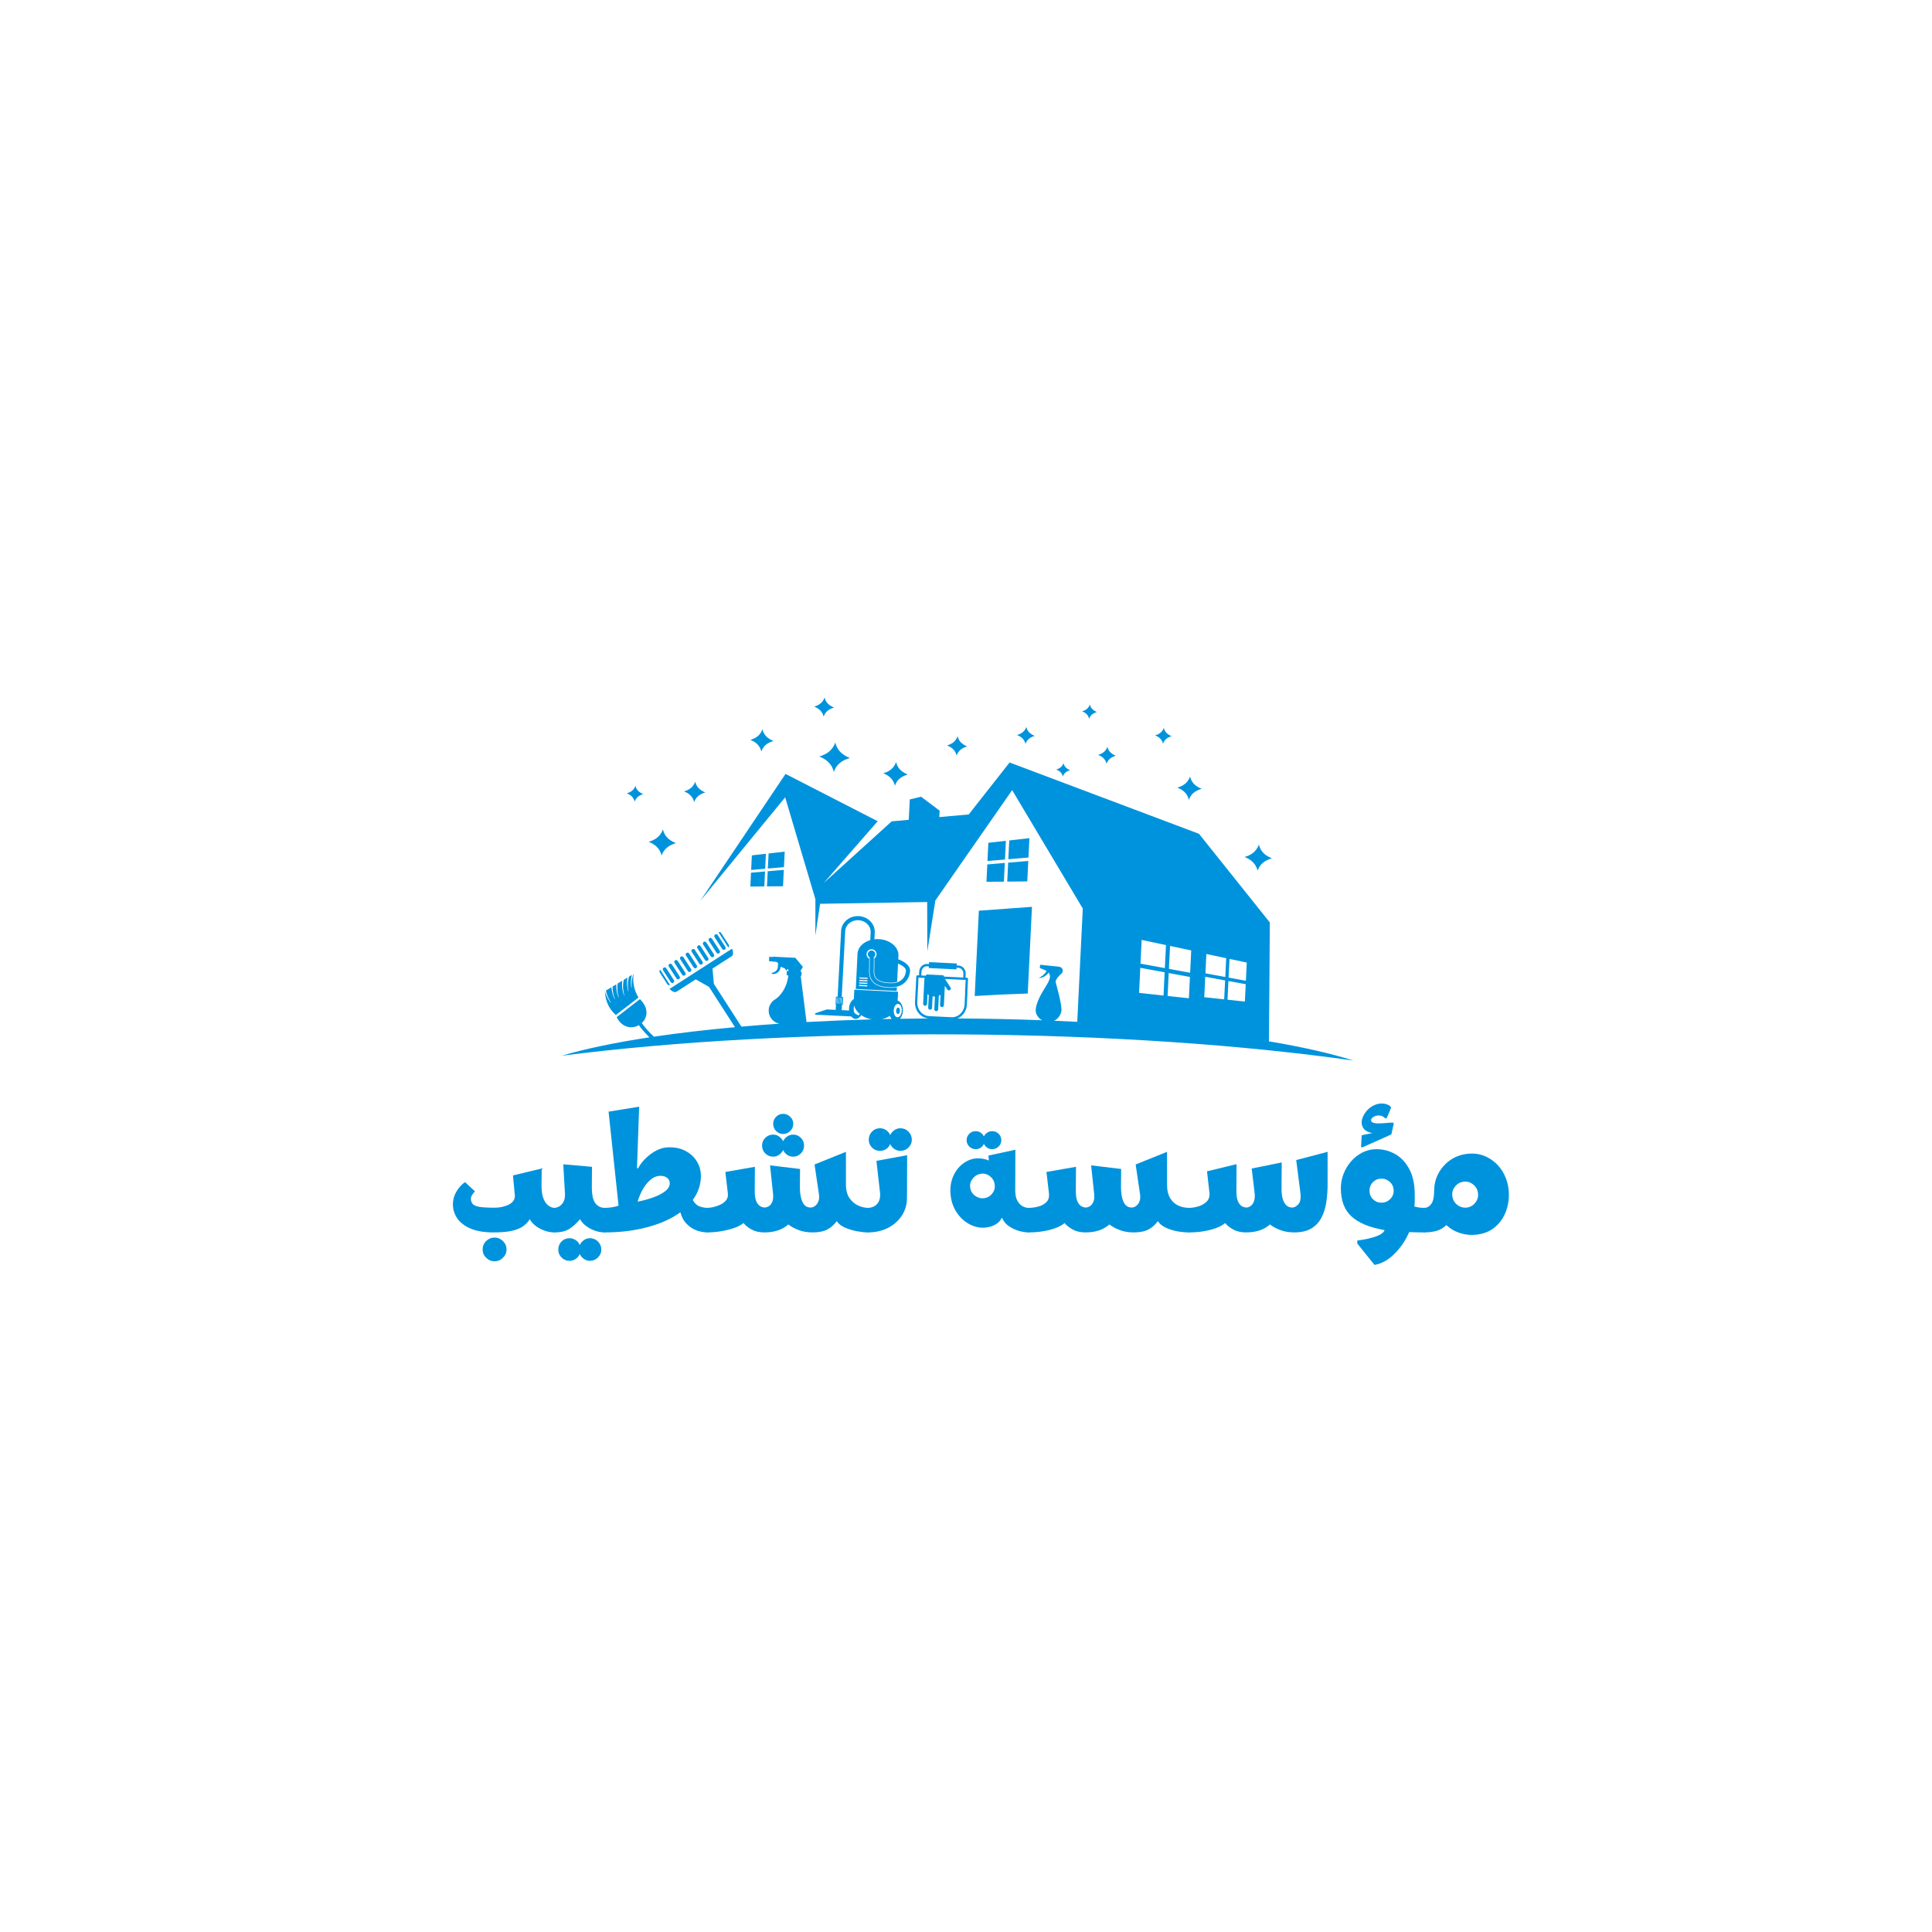 <svg xmlns="http://www.w3.org/2000/svg" xmlns:xlink="http://www.w3.org/1999/xlink" width="500" viewBox="0 0 375 375" height="500" preserveAspectRatio="xMidYMid meet"><defs><g></g><clipPath id="b8ff8166df"><path d="M 109 135 L 263 135 L 263 206 L 109 206 Z M 109 135 " clip-rule="nonzero"></path></clipPath><clipPath id="5155490163"><path d="M 112.59 131.891 L 266.16 139.395 L 262.57 212.805 L 109.004 205.301 Z M 112.59 131.891 " clip-rule="nonzero"></path></clipPath><clipPath id="ab4817b81f"><path d="M 112.59 131.891 L 266.16 139.395 L 262.57 212.805 L 109.004 205.301 Z M 112.59 131.891 " clip-rule="nonzero"></path></clipPath></defs><g clip-path="url(#b8ff8166df)"><g clip-path="url(#5155490163)"><g clip-path="url(#ab4817b81f)"><path fill="#0093dd" d="M 137.699 182.105 C 137.531 182.215 137.48 182.441 137.59 182.609 L 139.078 184.918 C 139.188 185.09 139.41 185.137 139.578 185.027 C 139.75 184.922 139.797 184.695 139.688 184.527 L 138.203 182.215 C 138.094 182.047 137.867 181.996 137.699 182.105 Z M 141.457 183.387 L 139.969 181.078 C 139.863 180.91 139.637 180.859 139.469 180.969 L 141.348 183.891 C 141.516 183.781 141.566 183.559 141.457 183.387 Z M 138.809 181.391 C 138.641 181.5 138.594 181.727 138.699 181.895 L 140.188 184.207 C 140.297 184.375 140.52 184.422 140.691 184.316 C 140.859 184.207 140.906 183.98 140.801 183.812 L 139.312 181.5 C 139.203 181.332 138.98 181.281 138.809 181.391 Z M 128.051 188.75 L 129.535 191.059 C 129.645 191.23 129.871 191.277 130.039 191.168 L 128.16 188.246 C 127.988 188.355 127.941 188.578 128.051 188.75 Z M 136.59 182.82 C 136.422 182.93 136.371 183.156 136.48 183.324 L 137.965 185.633 C 138.074 185.805 138.301 185.852 138.469 185.742 C 138.637 185.633 138.688 185.41 138.578 185.242 L 137.09 182.93 C 136.98 182.762 136.758 182.711 136.59 182.82 Z M 132.414 189.207 C 132.523 189.375 132.75 189.426 132.918 189.316 C 133.086 189.207 133.137 188.984 133.027 188.812 L 131.539 186.504 C 131.43 186.336 131.207 186.285 131.039 186.395 C 130.867 186.504 130.82 186.727 130.93 186.895 Z M 130.695 190.746 C 130.867 190.637 130.914 190.414 130.805 190.242 L 129.316 187.93 C 129.211 187.762 128.984 187.715 128.816 187.82 C 128.648 187.93 128.598 188.156 128.707 188.324 L 130.195 190.637 C 130.305 190.805 130.527 190.855 130.695 190.746 Z M 136.25 187.172 C 136.418 187.062 136.465 186.84 136.359 186.668 L 134.871 184.359 C 134.762 184.188 134.539 184.141 134.367 184.25 C 134.199 184.355 134.152 184.582 134.258 184.75 L 135.746 187.062 C 135.855 187.234 136.082 187.281 136.25 187.172 Z M 132.148 185.68 C 131.977 185.789 131.93 186.012 132.039 186.184 L 133.523 188.492 C 133.633 188.66 133.859 188.711 134.027 188.602 C 134.195 188.492 134.246 188.27 134.137 188.098 L 132.648 185.789 C 132.543 185.621 132.316 185.57 132.148 185.68 Z M 135.137 187.887 C 135.309 187.777 135.355 187.555 135.246 187.387 L 133.762 185.074 C 133.652 184.906 133.426 184.855 133.258 184.965 C 133.09 185.074 133.039 185.297 133.148 185.469 L 134.637 187.777 C 134.746 187.945 134.969 187.996 135.137 187.887 Z M 135.477 183.535 C 135.309 183.645 135.262 183.867 135.367 184.039 L 136.855 186.348 C 136.965 186.52 137.191 186.566 137.359 186.457 C 137.527 186.348 137.578 186.125 137.469 185.957 L 135.98 183.645 C 135.871 183.477 135.648 183.426 135.477 183.535 Z M 129.816 187.609 L 131.305 189.922 C 131.414 190.09 131.637 190.141 131.809 190.031 C 131.977 189.922 132.023 189.699 131.918 189.531 L 130.43 187.219 C 130.32 187.051 130.094 187 129.926 187.109 C 129.758 187.215 129.707 187.441 129.816 187.609 Z M 119.531 197.02 L 123.926 193.629 C 123.152 192.27 122.727 190.82 122.988 189.027 L 122.957 189.047 C 122.621 189.934 122.504 190.965 122.621 191.844 C 122.395 191.371 122.414 190.152 122.645 189.234 L 122.09 189.57 C 121.812 190.527 121.797 191.641 122.023 192.551 C 121.727 192.07 121.613 190.707 121.789 189.75 L 121.074 190.184 C 120.832 191.211 120.91 192.414 121.246 193.367 C 120.875 192.879 120.625 191.328 120.777 190.359 L 119.887 190.895 C 119.742 191.832 119.84 192.863 120.133 193.699 C 119.805 193.266 119.57 192.008 119.629 191.055 L 118.895 191.496 C 118.883 192.355 119.066 193.254 119.395 193.977 C 119.059 193.609 118.746 192.539 118.676 191.629 L 117.613 192.27 C 117.777 193.145 118.164 194.02 118.664 194.68 C 118.23 194.379 117.652 193.309 117.402 192.395 L 117.395 192.402 C 117.551 194.238 118.031 195.641 119.531 197.02 Z M 174.34 195.574 C 174.133 195.562 173.953 195.832 173.938 196.18 C 173.918 196.523 174.07 196.812 174.277 196.82 C 174.484 196.832 174.664 196.562 174.684 196.215 C 174.699 195.871 174.547 195.582 174.34 195.574 Z M 199.047 144.398 C 199.051 144.391 199.051 144.383 199.051 144.383 C 199.316 143.609 199.891 143.113 200.844 142.832 C 199.922 142.465 199.402 141.914 199.211 141.113 L 199.207 141.098 C 198.867 142.094 198.07 142.477 197.41 142.668 C 198.051 142.918 198.805 143.375 199.047 144.398 Z M 206.297 150.723 C 206.301 150.715 206.301 150.711 206.301 150.711 C 206.512 150.102 206.961 149.711 207.711 149.492 C 206.984 149.203 206.574 148.77 206.426 148.141 L 206.422 148.129 C 206.156 148.914 205.531 149.211 205.012 149.359 C 205.512 149.559 206.109 149.918 206.297 150.723 Z M 173.703 152.504 C 173.711 152.488 173.711 152.48 173.711 152.48 C 174.082 151.402 174.879 150.715 176.203 150.328 C 174.922 149.812 174.195 149.051 173.934 147.938 L 173.93 147.918 C 173.457 149.301 172.348 149.832 171.434 150.098 C 172.32 150.445 173.371 151.078 173.703 152.504 Z M 185.684 146.664 C 185.688 146.652 185.688 146.645 185.688 146.645 C 185.996 145.758 186.648 145.191 187.738 144.875 C 186.684 144.453 186.09 143.824 185.871 142.906 L 185.867 142.895 C 185.48 144.031 184.57 144.469 183.816 144.684 C 184.543 144.973 185.41 145.492 185.684 146.664 Z M 159.016 146.832 C 160.121 147.27 161.434 148.062 161.848 149.832 C 161.855 149.816 161.855 149.805 161.855 149.805 C 162.316 148.461 163.309 147.602 164.961 147.125 C 163.363 146.48 162.461 145.531 162.133 144.141 L 162.129 144.117 C 161.539 145.844 160.156 146.504 159.016 146.832 Z M 159.871 139.098 C 159.875 139.086 159.875 139.082 159.875 139.082 C 160.176 138.207 160.82 137.648 161.895 137.336 C 160.855 136.918 160.27 136.301 160.055 135.398 L 160.051 135.383 C 159.668 136.504 158.773 136.934 158.031 137.148 C 158.746 137.434 159.598 137.945 159.871 139.098 Z M 214.785 148.254 C 214.789 148.242 214.789 148.238 214.789 148.238 C 215.059 147.461 215.629 146.965 216.582 146.688 C 215.66 146.316 215.137 145.766 214.949 144.965 L 214.945 144.949 C 214.605 145.949 213.809 146.328 213.148 146.52 C 213.789 146.77 214.543 147.227 214.785 148.254 Z M 230.766 155.258 C 230.77 155.246 230.773 155.238 230.773 155.238 C 231.137 154.172 231.926 153.488 233.238 153.105 C 231.969 152.598 231.254 151.84 230.992 150.738 L 230.988 150.723 C 230.52 152.09 229.422 152.617 228.516 152.875 C 229.395 153.223 230.434 153.852 230.766 155.258 Z M 211.41 139.52 C 211.41 139.512 211.41 139.504 211.41 139.504 C 211.637 138.852 212.117 138.438 212.918 138.203 C 212.145 137.891 211.707 137.43 211.547 136.758 L 211.543 136.746 C 211.262 137.582 210.59 137.906 210.035 138.062 C 210.57 138.273 211.207 138.66 211.41 139.52 Z M 123.188 155.598 C 123.191 155.59 123.191 155.582 123.191 155.582 C 123.441 154.859 123.977 154.395 124.863 154.137 C 124.004 153.793 123.52 153.281 123.34 152.531 L 123.34 152.52 C 123.023 153.449 122.277 153.805 121.664 153.984 C 122.258 154.219 122.965 154.641 123.188 155.598 Z M 147.777 145.875 C 147.781 145.863 147.781 145.855 147.781 145.855 C 148.133 144.84 148.883 144.188 150.133 143.824 C 148.926 143.34 148.242 142.617 147.992 141.57 L 147.988 141.551 C 147.543 142.859 146.5 143.359 145.637 143.605 C 146.469 143.934 147.461 144.535 147.777 145.875 Z M 225.742 144.352 C 225.746 144.344 225.746 144.34 225.746 144.34 C 225.996 143.617 226.531 143.152 227.418 142.895 C 226.559 142.547 226.074 142.035 225.895 141.289 L 225.895 141.277 C 225.574 142.203 224.832 142.562 224.219 142.738 C 224.812 142.973 225.52 143.398 225.742 144.352 Z M 244.098 169.012 C 244.102 169 244.105 168.988 244.105 168.988 C 244.516 167.789 245.402 167.023 246.871 166.598 C 245.449 166.027 244.645 165.18 244.352 163.941 L 244.348 163.922 C 243.824 165.457 242.594 166.047 241.574 166.34 C 242.559 166.727 243.727 167.434 244.098 169.012 Z M 199.805 162.691 L 195.895 163.129 L 195.715 166.777 L 199.621 166.445 Z M 145.641 172.082 L 148.352 172.055 L 148.492 169.152 L 145.773 169.387 Z M 148.867 172.051 L 151.984 172.02 L 152.137 168.844 L 149.012 169.109 Z M 148.66 165.719 L 145.934 166.027 L 145.797 168.855 L 148.52 168.625 Z M 128.422 166.07 C 128.426 166.055 128.426 166.047 128.426 166.047 C 128.84 164.848 129.723 164.082 131.195 163.656 C 129.773 163.082 128.969 162.234 128.676 160.996 L 128.668 160.977 C 128.145 162.512 126.914 163.105 125.898 163.395 C 126.883 163.785 128.051 164.488 128.422 166.07 Z M 246.305 202.125 L 246.473 179.047 L 232.723 161.84 L 195.961 147.996 L 188.027 158.086 L 182.32 158.594 L 182.383 157.348 L 178.781 154.641 L 176.586 155.172 L 176.391 159.125 L 173.078 159.422 L 159.922 171.352 L 170.359 159.398 L 152.473 150.215 L 135.922 174.855 L 152.398 154.758 L 158.27 174.543 L 158.262 181.578 C 158.324 181.195 158.875 177.496 159.18 175.426 L 179.965 175.082 L 179.992 184.652 C 180.102 184.02 181.188 177.082 181.551 174.781 L 196.457 153.363 L 210.168 176.348 L 209.094 198.336 C 207.617 198.258 206.121 198.188 204.617 198.125 C 205.328 197.781 205.848 197.098 206.012 196.281 C 206.223 195.223 204.914 190.695 204.914 190.695 C 204.914 190.695 204.641 190.223 206.078 188.918 C 206.438 188.594 206.379 187.719 205.477 187.625 L 201.891 187.258 L 201.824 187.906 C 201.824 187.906 202.602 188.152 203.145 188.477 C 202.781 189.098 202.195 189.586 201.625 189.781 C 202.156 189.918 202.969 189.52 203.492 188.848 C 203.508 188.824 203.523 188.801 203.543 188.777 C 203.586 188.828 203.621 188.875 203.641 188.926 C 203.859 189.434 203.898 189.742 203.465 190.633 C 203.039 191.52 201.336 193.746 201.043 195.77 C 200.906 196.703 201.438 197.574 202.266 198.031 C 197.078 197.836 191.73 197.715 186.258 197.684 C 186.117 197.68 185.98 197.68 185.844 197.68 C 186.863 197.254 187.609 196.227 187.672 194.996 L 187.777 192.82 C 187.781 192.711 187.781 192.594 187.773 192.465 L 187.895 190.008 C 187.898 189.883 187.805 189.777 187.68 189.773 L 187.406 189.758 L 187.441 189.031 C 187.484 188.176 186.859 187.445 186.047 187.406 L 185.691 187.387 L 185.711 187.008 L 180.336 186.746 L 180.316 187.125 L 179.957 187.105 C 179.148 187.066 178.453 187.734 178.414 188.59 L 178.379 189.316 L 178.086 189.305 C 177.965 189.297 177.859 189.395 177.852 189.516 L 177.723 192.207 C 177.719 192.211 177.719 192.223 177.715 192.238 C 177.715 192.266 177.711 192.293 177.707 192.328 L 177.602 194.504 C 177.602 194.535 177.602 194.566 177.602 194.594 C 177.602 194.605 177.602 194.621 177.602 194.633 C 177.602 194.625 177.602 194.68 177.602 194.68 C 177.602 194.688 177.602 194.691 177.602 194.699 C 177.621 196.297 178.812 197.605 180.316 197.68 L 180.352 197.68 C 178.445 197.691 176.559 197.711 174.684 197.742 C 175.004 197.391 175.223 196.848 175.254 196.23 C 175.301 195.25 174.859 194.414 174.234 194.223 L 174.316 192.512 L 165.824 192.098 L 165.734 193.918 C 165.227 194.184 164.84 194.883 164.797 195.719 C 164.793 195.863 164.797 196.004 164.809 196.141 L 163.379 196.07 L 163.43 195.016 L 163.59 195.023 L 163.66 193.523 L 163.379 193.512 L 164.055 180.719 C 164.117 179.492 165.273 178.547 166.633 178.613 C 167.992 178.68 169.051 179.734 168.992 180.961 L 168.918 182.477 C 167.516 182.883 166.504 183.895 166.441 185.125 L 166.109 191.961 L 174.047 192.348 L 174.082 191.625 C 173.75 191.699 173.391 191.742 172.996 191.742 C 171.285 191.73 170.113 191.363 169.414 190.621 C 168.699 189.867 168.656 188.902 168.691 188.242 C 168.723 187.59 168.723 186.754 168.715 186.078 C 168.391 185.91 168.176 185.562 168.195 185.172 C 168.223 184.637 168.676 184.223 169.211 184.246 C 169.75 184.273 170.16 184.73 170.137 185.266 C 170.121 185.582 169.957 185.855 169.711 186.02 C 169.723 186.715 169.723 187.59 169.688 188.293 C 169.648 189.059 169.789 189.566 170.141 189.938 C 170.637 190.461 171.602 190.734 173.004 190.742 C 173.434 190.746 173.809 190.68 174.137 190.566 L 174.301 187.148 C 174.301 187.145 174.297 187.145 174.297 187.145 L 174.301 187.039 C 175.027 187.34 175.871 187.832 175.844 188.438 C 175.785 189.645 174.883 190.855 173 190.844 C 171.57 190.832 170.582 190.551 170.066 190.004 C 169.695 189.613 169.547 189.082 169.586 188.285 C 169.625 187.512 169.621 186.516 169.609 185.793 C 169.773 185.668 169.883 185.477 169.891 185.254 C 169.91 184.852 169.602 184.512 169.203 184.492 C 168.801 184.473 168.461 184.781 168.441 185.184 C 168.426 185.469 168.582 185.723 168.812 185.852 C 168.824 186.562 168.828 187.516 168.793 188.246 C 168.762 188.887 168.797 189.824 169.488 190.551 C 170.168 191.273 171.316 191.629 172.996 191.637 C 175.391 191.652 176.562 190.012 176.637 188.477 C 176.699 187.246 175.238 186.523 174.344 186.199 L 174.348 186.094 C 174.352 186.094 174.352 186.094 174.355 186.094 L 174.375 185.703 C 174.383 185.641 174.387 185.578 174.391 185.512 C 174.473 183.836 172.762 182.395 170.566 182.285 C 170.277 182.273 169.996 182.281 169.723 182.312 L 169.789 180.996 C 169.867 179.332 168.473 177.906 166.672 177.816 C 164.875 177.73 163.344 179.016 163.262 180.68 C 163.262 180.676 162.73 190.746 162.586 193.473 L 162.254 193.453 L 162.184 194.953 L 162.258 194.957 L 162.207 196.012 L 160.496 195.93 C 160.477 195.93 160.453 195.938 160.438 195.949 L 158.363 196.637 C 158.273 196.633 158.199 196.699 158.195 196.785 C 158.191 196.875 158.258 196.949 158.348 196.953 L 165.227 197.289 C 165.441 197.574 165.727 197.75 166.043 197.766 C 166.48 197.789 166.883 197.5 167.152 197.035 C 167.727 197.445 168.438 197.734 169.227 197.859 C 164.879 197.977 160.645 198.152 156.543 198.375 L 155.422 189.441 C 155.496 189.43 155.555 189.367 155.559 189.289 L 155.586 188.734 C 155.59 188.711 155.586 188.691 155.578 188.672 C 155.578 188.668 155.57 188.66 155.57 188.656 C 155.562 188.645 155.559 188.633 155.551 188.621 C 155.543 188.613 155.539 188.609 155.531 188.605 C 155.523 188.598 155.516 188.59 155.508 188.586 C 155.5 188.582 155.488 188.578 155.48 188.574 C 155.477 188.57 155.473 188.57 155.469 188.566 L 155.469 188.57 C 155.457 188.566 155.445 188.562 155.43 188.559 L 155.332 188.555 L 155.84 187.672 L 154.371 185.906 L 150.012 185.691 L 150.008 185.75 L 149.305 185.715 L 149.266 186.578 L 149.969 186.609 L 149.965 186.656 L 150.652 186.688 L 151.02 186.898 L 150.984 187.664 C 150.984 187.664 150.984 188.66 149.75 188.848 C 149.746 188.875 149.754 188.895 149.762 188.918 C 149.766 188.922 149.766 188.926 149.77 188.93 C 149.781 188.949 149.793 188.969 149.816 188.984 C 149.816 188.984 149.82 188.988 149.824 188.988 C 149.844 189.004 149.867 189.016 149.895 189.027 C 149.895 189.027 149.898 189.031 149.902 189.031 C 149.93 189.043 149.965 189.051 150 189.055 C 150.004 189.055 150.012 189.055 150.02 189.059 C 150.055 189.062 150.094 189.062 150.133 189.062 C 150.641 189.051 151.469 188.641 151.516 187.637 L 152.23 187.918 C 152.246 187.926 152.262 187.934 152.277 187.941 C 152.281 187.945 152.285 187.949 152.293 187.949 C 152.305 187.957 152.312 187.965 152.324 187.973 C 152.328 187.977 152.332 187.98 152.332 187.98 C 152.348 187.992 152.359 188.004 152.367 188.016 C 152.371 188.02 152.371 188.02 152.375 188.023 C 152.383 188.031 152.391 188.043 152.398 188.055 C 152.402 188.059 152.406 188.062 152.41 188.066 C 152.418 188.078 152.422 188.086 152.43 188.098 C 152.43 188.098 152.434 188.102 152.434 188.105 C 152.441 188.117 152.449 188.129 152.457 188.141 C 152.461 188.148 152.461 188.156 152.465 188.16 C 152.469 188.168 152.473 188.172 152.477 188.18 C 152.492 188.211 152.504 188.242 152.52 188.27 C 152.527 188.281 152.531 188.293 152.539 188.301 C 152.547 188.312 152.551 188.32 152.559 188.328 C 152.566 188.336 152.57 188.34 152.578 188.344 C 152.578 188.348 152.582 188.348 152.582 188.348 C 152.598 188.355 152.613 188.355 152.633 188.352 C 152.633 188.352 152.633 188.352 152.637 188.352 C 152.645 188.348 152.652 188.344 152.664 188.34 C 152.664 188.336 152.668 188.336 152.668 188.336 C 152.723 188.301 152.801 188.215 152.914 188.055 L 153.102 188.445 L 152.887 188.438 C 152.875 188.434 152.859 188.438 152.848 188.441 L 152.848 188.438 C 152.844 188.441 152.84 188.441 152.836 188.441 C 152.828 188.445 152.816 188.449 152.809 188.453 C 152.801 188.461 152.789 188.465 152.781 188.469 C 152.773 188.477 152.77 188.48 152.762 188.488 C 152.754 188.496 152.746 188.508 152.738 188.516 C 152.734 188.523 152.73 188.527 152.727 188.535 C 152.719 188.551 152.715 188.574 152.711 188.594 L 152.688 189.148 C 152.68 189.238 152.754 189.316 152.844 189.32 L 153.023 189.332 C 152.613 192.664 150.527 193.926 150.527 193.93 C 149.773 194.348 149.246 195.129 149.203 196.055 C 149.141 197.344 150.043 198.457 151.277 198.695 C 148.758 198.867 146.301 199.055 143.906 199.266 L 138.559 190.957 L 138.453 189.762 L 138.297 187.996 L 142.023 185.602 C 142.355 185.387 142.359 184.785 142.09 184.141 L 129.961 191.945 C 130.438 192.461 130.988 192.703 131.316 192.488 L 135.043 190.09 L 136.586 190.965 L 137.625 191.555 L 142.66 199.375 C 137 199.891 131.723 200.508 126.922 201.219 C 126.086 200.426 125.387 199.66 124.875 198.984 C 124.766 198.84 124.664 198.703 124.574 198.57 C 125.68 197.547 126.016 195.719 124.211 193.93 L 119.695 197.43 C 120.746 199.539 122.672 199.754 124.012 198.984 C 124.105 199.121 124.207 199.266 124.316 199.406 C 124.766 200.004 125.355 200.664 126.051 201.348 C 119.328 202.371 113.566 203.574 109.023 204.918 C 130.59 202.152 157.277 200.598 186.102 200.777 C 214.926 200.953 241.445 202.832 262.723 205.859 C 258.371 204.48 252.816 203.219 246.305 202.125 Z M 168.328 191.461 L 166.734 191.383 L 166.746 191.168 L 168.34 191.242 Z M 168.352 190.977 L 166.758 190.898 L 166.77 190.68 L 168.363 190.758 Z M 168.375 190.492 L 166.781 190.414 L 166.793 190.195 L 168.387 190.273 Z M 168.41 189.789 L 168.398 190.008 L 166.809 189.93 L 166.816 189.715 Z M 162.383 194.77 C 162.383 194.785 162.371 194.793 162.355 194.793 C 162.344 194.793 162.332 194.781 162.332 194.766 L 162.387 193.633 C 162.387 193.617 162.398 193.605 162.414 193.605 C 162.43 193.609 162.441 193.621 162.441 193.633 Z M 162.555 194.777 C 162.555 194.793 162.543 194.801 162.527 194.801 C 162.512 194.801 162.5 194.789 162.504 194.773 L 162.559 193.641 C 162.559 193.625 162.57 193.613 162.586 193.613 C 162.602 193.617 162.613 193.629 162.609 193.645 Z M 162.727 194.785 C 162.727 194.801 162.715 194.812 162.699 194.809 C 162.684 194.809 162.672 194.797 162.676 194.781 L 162.73 193.648 C 162.73 193.633 162.742 193.621 162.758 193.625 C 162.773 193.625 162.781 193.637 162.781 193.652 Z M 162.898 194.793 C 162.898 194.809 162.887 194.82 162.871 194.82 C 162.855 194.816 162.844 194.805 162.848 194.789 L 162.902 193.656 C 162.902 193.645 162.914 193.633 162.93 193.633 C 162.941 193.633 162.953 193.645 162.953 193.66 Z M 163.07 194.801 C 163.07 194.816 163.059 194.828 163.043 194.828 C 163.027 194.828 163.016 194.812 163.016 194.801 L 163.074 193.664 C 163.074 193.652 163.086 193.641 163.102 193.641 C 163.113 193.641 163.125 193.652 163.125 193.668 Z M 163.242 194.809 C 163.238 194.824 163.227 194.836 163.215 194.836 C 163.199 194.836 163.188 194.82 163.188 194.809 L 163.242 193.672 C 163.242 193.66 163.258 193.648 163.27 193.648 C 163.285 193.648 163.297 193.66 163.297 193.676 Z M 163.41 194.82 C 163.41 194.832 163.398 194.844 163.383 194.844 C 163.371 194.844 163.359 194.828 163.359 194.816 L 163.414 193.684 C 163.414 193.668 163.426 193.656 163.441 193.656 C 163.457 193.656 163.469 193.668 163.469 193.684 Z M 166.562 197.062 C 166.543 197.047 166.516 197.035 166.484 197.035 L 165.883 196.652 C 165.758 196.41 165.688 196.086 165.707 195.734 C 165.715 195.543 165.75 195.363 165.801 195.199 C 165.969 195.824 166.355 196.391 166.898 196.844 C 166.797 196.953 166.684 197.031 166.562 197.062 Z M 171.164 197.809 C 171.742 197.688 172.273 197.469 172.723 197.176 C 172.812 197.41 172.934 197.609 173.078 197.77 C 172.438 197.781 171.801 197.797 171.164 197.809 Z M 174.188 197.453 C 173.758 197.434 173.438 196.832 173.473 196.113 C 173.508 195.391 173.887 194.824 174.316 194.848 C 174.746 194.867 175.066 195.469 175.031 196.188 C 174.996 196.91 174.621 197.477 174.188 197.453 Z M 178.859 188.613 C 178.891 188.004 179.371 187.527 179.934 187.555 L 180.293 187.574 L 180.273 187.895 L 185.652 188.16 L 185.668 187.836 L 186.023 187.852 C 186.586 187.883 187.023 188.402 186.992 189.012 L 186.957 189.738 L 183.254 189.559 C 183.203 189.465 183.145 189.379 183.078 189.297 L 179.879 189.141 C 179.805 189.215 179.734 189.297 179.676 189.383 L 178.824 189.34 Z M 180.336 197.23 C 179.066 197.168 178.062 196.055 178.047 194.691 C 178.047 194.688 178.047 194.684 178.047 194.68 L 178.047 194.645 C 178.047 194.617 178.047 194.602 178.047 194.586 C 178.047 194.562 178.047 194.543 178.047 194.523 L 178.152 192.348 C 178.156 192.332 178.156 192.312 178.16 192.289 C 178.164 192.273 178.164 192.254 178.164 192.238 L 178.285 189.762 L 179.469 189.82 C 179.438 189.922 179.418 190.031 179.414 190.141 L 179.184 194.828 C 179.176 195.035 179.336 195.215 179.543 195.223 C 179.75 195.234 179.926 195.074 179.938 194.863 L 180.031 192.98 C 180.105 193.039 180.191 193.09 180.277 193.141 L 180.156 195.594 C 180.145 195.801 180.305 195.977 180.516 195.988 C 180.723 195.996 180.898 195.836 180.91 195.629 L 181.02 193.391 C 181.102 193.402 181.188 193.414 181.273 193.418 C 181.34 193.418 181.406 193.418 181.469 193.418 L 181.348 195.875 C 181.34 196.086 181.5 196.262 181.707 196.273 C 181.914 196.281 182.09 196.121 182.102 195.914 L 182.23 193.266 C 182.348 193.219 182.453 193.16 182.555 193.102 L 182.461 195.078 C 182.449 195.285 182.609 195.461 182.816 195.473 C 183.023 195.484 183.199 195.324 183.211 195.113 L 183.395 191.352 L 183.867 192.066 C 183.984 192.242 184.215 192.289 184.391 192.172 C 184.562 192.059 184.609 191.824 184.496 191.652 L 183.426 190.035 C 183.422 190.027 183.422 190.02 183.418 190.012 L 187.434 190.211 L 187.324 192.449 C 187.324 192.461 187.32 192.469 187.324 192.477 C 187.332 192.598 187.332 192.703 187.328 192.797 L 187.223 194.973 C 187.152 196.398 186.012 197.508 184.68 197.441 Z M 225.84 193.23 L 221.094 192.719 L 221.328 187.852 L 226.059 188.723 Z M 226.098 187.91 L 221.371 187.039 L 221.594 182.434 L 226.316 183.438 Z M 230.762 193.762 L 226.629 193.316 L 226.848 188.867 L 230.961 189.625 Z M 231.004 188.812 L 226.887 188.055 L 227.105 183.602 L 231.215 184.477 Z M 237.613 193.973 L 233.746 193.555 L 233.938 189.586 L 237.793 190.297 Z M 237.828 189.633 L 233.973 188.922 L 234.156 185.168 L 238.004 185.984 Z M 241.629 194.402 L 238.258 194.039 L 238.434 190.414 L 241.793 191.031 Z M 241.824 190.367 L 238.469 189.75 L 238.645 186.121 L 241.996 186.832 Z M 134.742 155.699 C 134.746 155.688 134.746 155.68 134.746 155.68 C 135.07 154.746 135.758 154.145 136.906 153.812 C 135.797 153.367 135.168 152.703 134.941 151.738 L 134.938 151.723 C 134.527 152.922 133.566 153.383 132.77 153.609 C 133.539 153.914 134.453 154.465 134.742 155.699 Z M 195.504 171.117 L 199.395 171.078 L 199.59 167.113 L 195.684 167.441 Z M 189.188 193.324 C 192.617 193.113 196.051 192.953 199.484 192.844 L 200.305 176.016 L 189.996 176.766 Z M 195.242 163.203 L 191.836 163.586 L 191.664 167.121 L 195.066 166.832 Z M 191.469 171.156 L 194.855 171.125 L 195.031 167.496 L 191.633 167.785 Z M 152.312 165.309 L 149.184 165.66 L 149.039 168.578 L 152.164 168.312 Z M 152.312 165.309 " fill-opacity="1" fill-rule="evenodd"></path></g></g></g><g fill="#0093dd" fill-opacity="1"><g transform="translate(80.812, 239.21)"><g></g></g></g><g fill="#0093dd" fill-opacity="1"><g transform="translate(86.613, 239.21)"><g><path d="M 9.156 0 C 7.395 0 5.926 -0.242 4.75 -0.734 C 3.582 -1.234 2.711 -1.895 2.141 -2.719 C 1.578 -3.551 1.297 -4.461 1.297 -5.453 C 1.297 -6.328 1.516 -7.141 1.953 -7.891 C 2.391 -8.648 2.953 -9.273 3.641 -9.766 L 5.578 -7.969 C 5.398 -7.789 5.219 -7.562 5.031 -7.281 C 4.852 -7 4.773 -6.711 4.797 -6.422 C 4.816 -6.078 4.926 -5.781 5.125 -5.531 C 5.32 -5.281 5.742 -5.094 6.391 -4.969 C 7.047 -4.852 8.062 -4.797 9.438 -4.797 C 9.832 -4.797 10.266 -4.836 10.734 -4.922 C 11.203 -5.016 11.648 -5.16 12.078 -5.359 C 12.516 -5.566 12.848 -5.848 13.078 -6.203 C 13.316 -6.555 13.383 -7.016 13.281 -7.578 L 12.953 -11.062 L 18.531 -12.406 L 18.5 -8.828 C 18.52 -7.816 18.664 -7.008 18.938 -6.406 C 19.207 -5.812 19.535 -5.391 19.922 -5.141 C 20.305 -4.891 20.672 -4.766 21.016 -4.766 C 21.191 -4.766 21.344 -4.539 21.469 -4.094 C 21.594 -3.645 21.656 -3.078 21.656 -2.391 C 21.656 -1.723 21.594 -1.156 21.469 -0.688 C 21.344 -0.227 21.191 0 21.016 0 C 20.348 0 19.688 -0.117 19.031 -0.359 C 18.375 -0.609 17.797 -0.926 17.297 -1.312 C 16.805 -1.707 16.445 -2.129 16.219 -2.578 C 15.914 -2.066 15.492 -1.613 14.953 -1.219 C 14.422 -0.832 13.695 -0.531 12.781 -0.312 C 11.863 -0.102 10.656 0 9.156 0 Z M 9.375 5.609 C 8.758 5.609 8.219 5.379 7.75 4.922 C 7.289 4.473 7.062 3.938 7.062 3.312 C 7.062 2.676 7.289 2.129 7.75 1.672 C 8.219 1.223 8.758 1 9.375 1 C 10 1 10.539 1.223 11 1.672 C 11.469 2.129 11.703 2.676 11.703 3.312 C 11.703 3.938 11.469 4.473 11 4.922 C 10.539 5.379 10 5.609 9.375 5.609 Z M 9.375 5.609 "></path></g></g></g><g fill="#0093dd" fill-opacity="1"><g transform="translate(107.625, 239.21)"><g><path d="M 0 0 C -0.145 0 -0.285 -0.227 -0.422 -0.688 C -0.566 -1.156 -0.641 -1.723 -0.641 -2.391 C -0.641 -3.078 -0.566 -3.645 -0.422 -4.094 C -0.285 -4.539 -0.145 -4.766 0 -4.766 C 0.238 -4.766 0.523 -4.848 0.859 -5.016 C 1.191 -5.191 1.477 -5.484 1.719 -5.891 C 1.969 -6.305 2.07 -6.867 2.031 -7.578 L 1.703 -13.219 L 7.281 -12.734 L 7.25 -8.828 C 7.25 -7.305 7.477 -6.25 7.938 -5.656 C 8.406 -5.062 9.016 -4.766 9.766 -4.766 C 9.941 -4.766 10.094 -4.539 10.219 -4.094 C 10.344 -3.645 10.406 -3.078 10.406 -2.391 C 10.406 -1.723 10.344 -1.156 10.219 -0.688 C 10.094 -0.227 9.941 0 9.766 0 C 9.098 0 8.438 -0.117 7.781 -0.359 C 7.125 -0.609 6.547 -0.926 6.047 -1.312 C 5.555 -1.707 5.195 -2.129 4.969 -2.578 C 4.301 -1.785 3.609 -1.156 2.891 -0.688 C 2.172 -0.227 1.207 0 0 0 Z M 2.906 5.516 C 2.301 5.516 1.785 5.297 1.359 4.859 C 0.941 4.43 0.734 3.93 0.734 3.359 C 0.734 2.734 0.941 2.203 1.359 1.766 C 1.785 1.336 2.301 1.125 2.906 1.125 C 3.352 1.125 3.758 1.25 4.125 1.5 C 4.488 1.75 4.75 2.066 4.906 2.453 C 5.07 2.066 5.336 1.75 5.703 1.5 C 6.066 1.25 6.453 1.125 6.859 1.125 C 7.484 1.125 8.008 1.336 8.438 1.766 C 8.875 2.203 9.094 2.734 9.094 3.359 C 9.094 3.93 8.875 4.43 8.438 4.859 C 8.008 5.297 7.484 5.516 6.859 5.516 C 6.453 5.516 6.066 5.391 5.703 5.141 C 5.336 4.891 5.07 4.57 4.906 4.188 C 4.75 4.57 4.488 4.891 4.125 5.141 C 3.758 5.391 3.352 5.516 2.906 5.516 Z M 2.906 5.516 "></path></g></g></g><g fill="#0093dd" fill-opacity="1"><g transform="translate(117.39, 239.21)"><g><path d="M 0 0 C -0.145 0 -0.266 -0.141 -0.359 -0.422 C -0.461 -0.703 -0.535 -1.023 -0.578 -1.391 C -0.617 -1.754 -0.641 -2.066 -0.641 -2.328 C -0.641 -2.598 -0.629 -2.926 -0.609 -3.312 C -0.586 -3.707 -0.535 -4.047 -0.453 -4.328 C -0.367 -4.617 -0.219 -4.766 0 -4.766 C 0.926 -4.766 1.816 -4.906 2.672 -5.188 L 0.734 -23.438 L 6.672 -24.406 L 6.25 -12.469 L 6.453 -12.438 C 6.879 -13.219 7.414 -13.906 8.062 -14.5 C 8.707 -15.102 9.383 -15.582 10.094 -15.938 C 10.801 -16.289 11.469 -16.477 12.094 -16.5 C 13.445 -16.594 14.648 -16.359 15.703 -15.797 C 16.754 -15.234 17.547 -14.438 18.078 -13.406 C 18.617 -12.375 18.781 -11.172 18.562 -9.797 C 18.375 -8.547 17.879 -7.383 17.078 -6.312 C 17.422 -5.664 17.863 -5.242 18.406 -5.047 C 18.945 -4.859 19.453 -4.766 19.922 -4.766 C 20.086 -4.766 20.234 -4.539 20.359 -4.094 C 20.492 -3.645 20.562 -3.078 20.562 -2.391 C 20.562 -1.723 20.492 -1.156 20.359 -0.688 C 20.234 -0.227 20.086 0 19.922 0 C 19.273 0 18.598 -0.117 17.891 -0.359 C 17.18 -0.609 16.531 -1.023 15.938 -1.609 C 15.344 -2.191 14.922 -2.957 14.672 -3.906 C 12.953 -2.656 10.816 -1.691 8.266 -1.016 C 5.723 -0.336 2.969 0 0 0 Z M 6.375 -5.969 C 7.52 -6.195 8.555 -6.484 9.484 -6.828 C 10.422 -7.172 11.176 -7.566 11.75 -8.016 C 12.32 -8.473 12.609 -8.984 12.609 -9.547 C 12.609 -9.973 12.441 -10.316 12.109 -10.578 C 11.773 -10.848 11.359 -10.984 10.859 -10.984 C 10.086 -10.984 9.395 -10.703 8.781 -10.141 C 8.164 -9.586 7.656 -8.922 7.25 -8.141 C 6.844 -7.359 6.551 -6.633 6.375 -5.969 Z M 6.375 -5.969 "></path></g></g></g><g fill="#0093dd" fill-opacity="1"><g transform="translate(137.306, 239.21)"><g><path d="M 14.703 -19.109 C 14.16 -19.109 13.703 -19.301 13.328 -19.688 C 12.953 -20.082 12.766 -20.547 12.766 -21.078 C 12.766 -21.598 12.953 -22.051 13.328 -22.438 C 13.703 -22.82 14.16 -23.016 14.703 -23.016 C 15.234 -23.016 15.691 -22.82 16.078 -22.438 C 16.473 -22.051 16.672 -21.598 16.672 -21.078 C 16.672 -20.547 16.473 -20.082 16.078 -19.688 C 15.691 -19.301 15.234 -19.109 14.703 -19.109 Z M 12.766 -14.703 C 12.16 -14.703 11.648 -14.91 11.234 -15.328 C 10.816 -15.742 10.609 -16.254 10.609 -16.859 C 10.609 -17.441 10.816 -17.941 11.234 -18.359 C 11.648 -18.773 12.16 -18.984 12.766 -18.984 C 13.191 -18.984 13.578 -18.859 13.922 -18.609 C 14.266 -18.367 14.523 -18.066 14.703 -17.703 C 14.867 -18.066 15.125 -18.367 15.469 -18.609 C 15.812 -18.859 16.211 -18.984 16.672 -18.984 C 17.242 -18.984 17.734 -18.773 18.141 -18.359 C 18.555 -17.941 18.766 -17.441 18.766 -16.859 C 18.766 -16.254 18.555 -15.742 18.141 -15.328 C 17.734 -14.91 17.242 -14.703 16.672 -14.703 C 16.211 -14.703 15.812 -14.82 15.469 -15.062 C 15.125 -15.312 14.867 -15.617 14.703 -15.984 C 14.523 -15.617 14.266 -15.312 13.922 -15.062 C 13.578 -14.82 13.191 -14.703 12.766 -14.703 Z M 0 0 C -0.145 0 -0.285 -0.227 -0.422 -0.688 C -0.566 -1.156 -0.641 -1.723 -0.641 -2.391 C -0.641 -3.078 -0.566 -3.645 -0.422 -4.094 C -0.285 -4.539 -0.145 -4.766 0 -4.766 C 0.281 -4.766 0.648 -4.812 1.109 -4.906 C 1.578 -5.008 2.039 -5.164 2.5 -5.375 C 2.957 -5.594 3.332 -5.879 3.625 -6.234 C 3.914 -6.586 4.031 -7.035 3.969 -7.578 L 3.484 -11.734 L 9.219 -12.734 L 9.188 -8.062 C 9.188 -7.113 9.301 -6.406 9.531 -5.938 C 9.77 -5.477 10.039 -5.176 10.344 -5.031 C 10.645 -4.895 10.895 -4.828 11.094 -4.828 C 11.32 -4.828 11.582 -4.906 11.875 -5.062 C 12.164 -5.227 12.398 -5.508 12.578 -5.906 C 12.766 -6.312 12.816 -6.867 12.734 -7.578 L 12.156 -13.016 L 17.984 -12.312 L 17.953 -8.766 C 17.953 -7.586 18.117 -6.633 18.453 -5.906 C 18.785 -5.188 19.316 -4.828 20.047 -4.828 C 20.305 -4.828 20.578 -4.922 20.859 -5.109 C 21.141 -5.297 21.363 -5.594 21.531 -6 C 21.707 -6.406 21.738 -6.93 21.625 -7.578 L 20.797 -13.188 L 26.891 -15.641 L 26.891 -9.312 C 26.891 -8.195 27.125 -7.305 27.594 -6.641 C 28.062 -5.973 28.629 -5.492 29.297 -5.203 C 29.961 -4.91 30.586 -4.766 31.172 -4.766 C 31.336 -4.766 31.484 -4.539 31.609 -4.094 C 31.742 -3.645 31.812 -3.078 31.812 -2.391 C 31.812 -1.723 31.742 -1.156 31.609 -0.688 C 31.484 -0.227 31.336 0 31.172 0 C 30.586 0 29.879 -0.07 29.047 -0.219 C 28.223 -0.375 27.441 -0.613 26.703 -0.938 C 25.961 -1.258 25.43 -1.676 25.109 -2.188 C 24.598 -1.477 23.984 -0.938 23.266 -0.562 C 22.555 -0.188 21.602 0 20.406 0 C 19.414 0 18.52 -0.148 17.719 -0.453 C 16.926 -0.754 16.254 -1.117 15.703 -1.547 C 14.555 -0.516 13.008 0 11.062 0 C 10.113 0 9.305 -0.176 8.641 -0.531 C 7.973 -0.883 7.426 -1.312 7 -1.812 C 6.562 -1.438 5.93 -1.109 5.109 -0.828 C 4.285 -0.555 3.414 -0.348 2.5 -0.203 C 1.582 -0.066 0.75 0 0 0 Z M 0 0 "></path></g></g></g><g fill="#0093dd" fill-opacity="1"><g transform="translate(168.469, 239.21)"><g><path d="M 2.328 -15.828 C 1.723 -15.828 1.207 -16.039 0.781 -16.469 C 0.363 -16.895 0.156 -17.398 0.156 -17.984 C 0.156 -18.609 0.363 -19.133 0.781 -19.562 C 1.207 -20 1.723 -20.219 2.328 -20.219 C 2.773 -20.219 3.18 -20.094 3.547 -19.844 C 3.91 -19.594 4.164 -19.273 4.312 -18.891 C 4.488 -19.273 4.758 -19.594 5.125 -19.844 C 5.488 -20.094 5.875 -20.219 6.281 -20.219 C 6.906 -20.219 7.43 -20 7.859 -19.562 C 8.297 -19.133 8.516 -18.609 8.516 -17.984 C 8.516 -17.398 8.297 -16.895 7.859 -16.469 C 7.43 -16.039 6.906 -15.828 6.281 -15.828 C 5.875 -15.828 5.488 -15.945 5.125 -16.188 C 4.758 -16.438 4.488 -16.758 4.312 -17.156 C 4.164 -16.758 3.91 -16.438 3.547 -16.188 C 3.18 -15.945 2.773 -15.828 2.328 -15.828 Z M 0 0 C -0.145 0 -0.285 -0.227 -0.422 -0.688 C -0.566 -1.156 -0.641 -1.723 -0.641 -2.391 C -0.641 -3.078 -0.566 -3.645 -0.422 -4.094 C -0.285 -4.539 -0.145 -4.766 0 -4.766 C 0.363 -4.766 0.734 -4.848 1.109 -5.016 C 1.484 -5.191 1.797 -5.484 2.047 -5.891 C 2.297 -6.305 2.398 -6.867 2.359 -7.578 L 1.641 -13.891 L 7.609 -14.984 L 7.578 -6.766 C 7.578 -5.43 7.238 -4.254 6.562 -3.234 C 5.883 -2.211 4.973 -1.414 3.828 -0.844 C 2.691 -0.281 1.414 0 0 0 Z M 0 0 "></path></g></g></g><g fill="#0093dd" fill-opacity="1"><g transform="translate(177.363, 239.21)"><g></g></g></g><g fill="#0093dd" fill-opacity="1"><g transform="translate(183.164, 239.21)"><g><path d="M 6.219 -16.156 C 5.727 -16.156 5.312 -16.328 4.969 -16.672 C 4.625 -17.016 4.453 -17.422 4.453 -17.891 C 4.453 -18.379 4.625 -18.797 4.969 -19.141 C 5.312 -19.484 5.727 -19.656 6.219 -19.656 C 6.582 -19.656 6.906 -19.555 7.188 -19.359 C 7.469 -19.172 7.672 -18.926 7.797 -18.625 C 7.953 -18.926 8.172 -19.172 8.453 -19.359 C 8.742 -19.555 9.062 -19.656 9.406 -19.656 C 9.906 -19.656 10.328 -19.484 10.672 -19.141 C 11.016 -18.797 11.188 -18.379 11.188 -17.891 C 11.188 -17.422 11.016 -17.016 10.672 -16.672 C 10.328 -16.328 9.906 -16.156 9.406 -16.156 C 9.062 -16.156 8.742 -16.25 8.453 -16.438 C 8.172 -16.633 7.953 -16.883 7.797 -17.188 C 7.672 -16.883 7.469 -16.633 7.188 -16.438 C 6.906 -16.25 6.582 -16.156 6.219 -16.156 Z M 16.469 0 C 15.977 0 15.391 -0.086 14.703 -0.266 C 14.016 -0.453 13.359 -0.75 12.734 -1.156 C 12.109 -1.562 11.645 -2.109 11.344 -2.797 L 11.25 -2.797 C 11.051 -2.328 10.691 -1.93 10.172 -1.609 C 9.66 -1.285 9.051 -1.07 8.344 -0.969 C 7.289 -0.812 6.238 -0.988 5.188 -1.5 C 4.133 -2.02 3.254 -2.801 2.547 -3.844 C 1.836 -4.895 1.43 -6.117 1.328 -7.516 C 1.234 -8.797 1.422 -9.953 1.891 -10.984 C 2.367 -12.023 3.035 -12.848 3.891 -13.453 C 4.754 -14.066 5.68 -14.375 6.672 -14.375 C 7.055 -14.375 7.426 -14.336 7.781 -14.266 C 8.133 -14.191 8.461 -14.086 8.766 -13.953 L 8.703 -14.922 L 13.922 -16.047 L 13.891 -8.219 C 13.891 -7.363 14.023 -6.68 14.297 -6.172 C 14.566 -5.672 14.898 -5.312 15.297 -5.094 C 15.691 -4.875 16.082 -4.766 16.469 -4.766 C 16.645 -4.766 16.797 -4.539 16.922 -4.094 C 17.047 -3.645 17.109 -3.078 17.109 -2.391 C 17.109 -1.723 17.047 -1.156 16.922 -0.688 C 16.797 -0.227 16.645 0 16.469 0 Z M 7.891 -6.641 C 8.535 -6.742 9.055 -7.055 9.453 -7.578 C 9.859 -8.109 10.004 -8.695 9.891 -9.344 C 9.805 -9.988 9.492 -10.516 8.953 -10.922 C 8.422 -11.336 7.832 -11.488 7.188 -11.375 C 6.539 -11.27 6.016 -10.945 5.609 -10.406 C 5.203 -9.875 5.051 -9.285 5.156 -8.641 C 5.258 -7.992 5.582 -7.477 6.125 -7.094 C 6.664 -6.707 7.254 -6.555 7.891 -6.641 Z M 7.891 -6.641 "></path></g></g></g><g fill="#0093dd" fill-opacity="1"><g transform="translate(199.632, 239.21)"><g><path d="M 0 0 C -0.145 0 -0.285 -0.227 -0.422 -0.688 C -0.566 -1.156 -0.641 -1.723 -0.641 -2.391 C -0.641 -3.078 -0.566 -3.645 -0.422 -4.094 C -0.285 -4.539 -0.145 -4.766 0 -4.766 C 0.625 -4.766 1.258 -4.848 1.906 -5.016 C 2.551 -5.191 3.078 -5.484 3.484 -5.891 C 3.891 -6.305 4.051 -6.867 3.969 -7.578 L 3.484 -11.734 L 9.219 -12.734 L 9.188 -8.062 C 9.188 -7.113 9.301 -6.406 9.531 -5.938 C 9.77 -5.477 10.039 -5.176 10.344 -5.031 C 10.645 -4.895 10.895 -4.828 11.094 -4.828 C 11.32 -4.828 11.582 -4.906 11.875 -5.062 C 12.164 -5.227 12.398 -5.508 12.578 -5.906 C 12.766 -6.312 12.816 -6.867 12.734 -7.578 L 12.156 -13.016 L 17.984 -12.312 L 17.953 -8.766 C 17.953 -7.586 18.117 -6.633 18.453 -5.906 C 18.785 -5.188 19.316 -4.828 20.047 -4.828 C 20.305 -4.828 20.578 -4.922 20.859 -5.109 C 21.141 -5.297 21.363 -5.594 21.531 -6 C 21.707 -6.406 21.738 -6.93 21.625 -7.578 L 20.797 -13.188 L 26.891 -15.641 L 26.891 -9.312 C 26.891 -8.195 27.094 -7.305 27.5 -6.641 C 27.906 -5.973 28.438 -5.492 29.094 -5.203 C 29.75 -4.91 30.441 -4.766 31.172 -4.766 C 31.336 -4.766 31.484 -4.539 31.609 -4.094 C 31.742 -3.645 31.812 -3.078 31.812 -2.391 C 31.812 -1.723 31.742 -1.156 31.609 -0.688 C 31.484 -0.227 31.336 0 31.172 0 C 30.441 0 29.664 -0.07 28.844 -0.219 C 28.031 -0.375 27.285 -0.613 26.609 -0.938 C 25.93 -1.258 25.43 -1.676 25.109 -2.188 C 24.598 -1.477 23.984 -0.938 23.266 -0.562 C 22.555 -0.188 21.602 0 20.406 0 C 19.414 0 18.52 -0.148 17.719 -0.453 C 16.926 -0.754 16.254 -1.117 15.703 -1.547 C 14.555 -0.516 13.008 0 11.062 0 C 10.113 0 9.305 -0.176 8.641 -0.531 C 7.973 -0.883 7.426 -1.312 7 -1.812 C 6.332 -1.25 5.367 -0.805 4.109 -0.484 C 2.848 -0.16 1.477 0 0 0 Z M 0 0 "></path></g></g></g><g fill="#0093dd" fill-opacity="1"><g transform="translate(230.795, 239.21)"><g><path d="M 0 0 C -0.145 0 -0.285 -0.227 -0.422 -0.688 C -0.566 -1.156 -0.641 -1.723 -0.641 -2.391 C -0.641 -3.078 -0.566 -3.645 -0.422 -4.094 C -0.285 -4.539 -0.145 -4.766 0 -4.766 C 0.488 -4.766 1.051 -4.848 1.688 -5.016 C 2.32 -5.191 2.867 -5.484 3.328 -5.891 C 3.797 -6.305 4.008 -6.867 3.969 -7.578 L 3.484 -11.859 L 9.219 -13.25 L 9.188 -8.062 C 9.188 -7.113 9.301 -6.406 9.531 -5.938 C 9.77 -5.477 10.039 -5.176 10.344 -5.031 C 10.645 -4.895 10.895 -4.828 11.094 -4.828 C 11.32 -4.828 11.578 -4.906 11.859 -5.062 C 12.141 -5.227 12.367 -5.508 12.547 -5.906 C 12.734 -6.312 12.797 -6.867 12.734 -7.578 L 12.156 -12.406 L 17.984 -13.578 L 17.953 -8.766 C 17.91 -7.586 18.066 -6.633 18.422 -5.906 C 18.773 -5.188 19.316 -4.828 20.047 -4.828 C 20.43 -4.828 20.816 -5.035 21.203 -5.453 C 21.598 -5.879 21.738 -6.586 21.625 -7.578 L 20.797 -14.047 L 26.891 -15.641 L 26.891 -9.312 C 26.891 -8.094 26.801 -6.922 26.625 -5.797 C 26.457 -4.68 26.141 -3.688 25.672 -2.812 C 25.211 -1.945 24.555 -1.258 23.703 -0.75 C 22.859 -0.25 21.758 0 20.406 0 C 19.414 0 18.52 -0.148 17.719 -0.453 C 16.926 -0.754 16.254 -1.117 15.703 -1.547 C 14.555 -0.516 13.008 0 11.062 0 C 10.113 0 9.305 -0.176 8.641 -0.531 C 7.973 -0.883 7.426 -1.312 7 -1.812 C 6.562 -1.438 5.961 -1.109 5.203 -0.828 C 4.441 -0.555 3.609 -0.348 2.703 -0.203 C 1.805 -0.066 0.906 0 0 0 Z M 0 0 "></path></g></g></g><g fill="#0093dd" fill-opacity="1"><g transform="translate(258.961, 239.21)"><g><path d="M 11.094 -19.016 L 5.453 -16.5 L 5.219 -16.594 L 5.344 -18.859 L 7.375 -19.281 L 7.375 -19.312 C 6.969 -19.352 6.582 -19.484 6.219 -19.703 C 5.852 -19.93 5.598 -20.25 5.453 -20.656 C 5.234 -21.281 5.32 -21.969 5.719 -22.719 C 6.113 -23.477 6.656 -24.062 7.344 -24.469 C 7.926 -24.812 8.488 -24.992 9.031 -25.016 C 9.582 -25.035 10.047 -24.957 10.422 -24.781 C 10.797 -24.613 11 -24.422 11.031 -24.203 C 11 -24.098 10.93 -23.91 10.828 -23.641 C 10.723 -23.367 10.602 -23.086 10.469 -22.797 C 10.344 -22.516 10.238 -22.297 10.156 -22.141 L 9.953 -22.109 C 9.566 -22.492 9.156 -22.691 8.719 -22.703 C 8.281 -22.711 7.91 -22.613 7.609 -22.406 C 7.305 -22.207 7.156 -21.992 7.156 -21.766 C 7.176 -21.523 7.336 -21.359 7.641 -21.266 C 7.941 -21.18 8.289 -21.145 8.688 -21.156 C 9.082 -21.164 9.422 -21.18 9.703 -21.203 L 10.641 -21.281 C 10.867 -21.301 11.086 -21.312 11.297 -21.312 C 11.504 -21.312 11.586 -21.211 11.547 -21.016 Z M 7.828 6.312 L 4.484 2.156 L 4.484 1.578 C 4.672 1.555 5.02 1.504 5.531 1.422 C 6.051 1.336 6.609 1.219 7.203 1.062 C 7.797 0.914 8.332 0.723 8.812 0.484 C 9.301 0.242 9.617 -0.047 9.766 -0.391 L 9.766 -0.453 C 6.91 -0.941 4.785 -1.816 3.391 -3.078 C 1.992 -4.336 1.297 -6.172 1.297 -8.578 C 1.297 -9.547 1.473 -10.477 1.828 -11.375 C 2.18 -12.281 2.672 -13.094 3.297 -13.812 C 3.93 -14.531 4.664 -15.098 5.5 -15.516 C 6.344 -15.941 7.25 -16.156 8.219 -16.156 C 9.508 -16.156 10.719 -15.836 11.844 -15.203 C 12.969 -14.566 13.879 -13.598 14.578 -12.297 C 15.285 -10.992 15.641 -9.32 15.641 -7.281 C 15.641 -7.02 15.641 -6.648 15.641 -6.172 C 15.641 -5.691 15.613 -5.312 15.562 -5.031 C 15.883 -4.945 16.195 -4.879 16.5 -4.828 C 16.801 -4.785 17.125 -4.766 17.469 -4.766 C 17.645 -4.766 17.797 -4.539 17.922 -4.094 C 18.047 -3.645 18.109 -3.078 18.109 -2.391 C 18.109 -1.723 18.047 -1.156 17.922 -0.688 C 17.797 -0.227 17.645 0 17.469 0 C 16.977 0 16.488 -0.004 16 -0.016 C 15.52 -0.023 15.039 -0.039 14.562 -0.062 C 13.852 1.57 12.898 2.977 11.703 4.156 C 10.516 5.344 9.223 6.062 7.828 6.312 Z M 9.188 -5.766 C 9.832 -5.766 10.383 -5.988 10.844 -6.438 C 11.312 -6.895 11.547 -7.445 11.547 -8.094 C 11.547 -8.758 11.312 -9.316 10.844 -9.766 C 10.383 -10.211 9.832 -10.438 9.188 -10.438 C 8.539 -10.438 7.988 -10.211 7.531 -9.766 C 7.082 -9.316 6.859 -8.758 6.859 -8.094 C 6.859 -7.445 7.082 -6.895 7.531 -6.438 C 7.988 -5.988 8.539 -5.766 9.188 -5.766 Z M 9.188 -5.766 "></path></g></g></g><g fill="#0093dd" fill-opacity="1"><g transform="translate(276.428, 239.21)"><g><path d="M 10.281 0.422 C 9.164 0.566 8.086 0.477 7.047 0.156 C 6.004 -0.164 5.094 -0.691 4.312 -1.422 C 3.781 -0.898 3.156 -0.531 2.438 -0.312 C 1.719 -0.102 0.906 0 0 0 C -0.145 0 -0.285 -0.227 -0.422 -0.688 C -0.566 -1.156 -0.641 -1.723 -0.641 -2.391 C -0.641 -3.078 -0.566 -3.645 -0.422 -4.094 C -0.285 -4.539 -0.145 -4.766 0 -4.766 C 0.539 -4.766 1 -5.016 1.375 -5.516 C 1.75 -6.023 1.938 -6.875 1.938 -8.062 C 1.938 -9.238 2.195 -10.336 2.719 -11.359 C 3.25 -12.379 3.977 -13.234 4.906 -13.922 C 5.844 -14.609 6.914 -15.039 8.125 -15.219 C 9.562 -15.426 10.859 -15.254 12.016 -14.703 C 13.18 -14.16 14.148 -13.348 14.922 -12.266 C 15.691 -11.18 16.176 -9.922 16.375 -8.484 C 16.5 -7.492 16.469 -6.508 16.281 -5.531 C 16.102 -4.551 15.758 -3.633 15.25 -2.781 C 14.75 -1.938 14.086 -1.227 13.266 -0.656 C 12.441 -0.094 11.445 0.266 10.281 0.422 Z M 8.344 -4.828 C 9.031 -4.941 9.578 -5.281 9.984 -5.844 C 10.398 -6.414 10.551 -7.035 10.438 -7.703 C 10.332 -8.391 10 -8.941 9.438 -9.359 C 8.883 -9.785 8.266 -9.941 7.578 -9.828 C 6.91 -9.723 6.363 -9.391 5.938 -8.828 C 5.52 -8.273 5.367 -7.656 5.484 -6.969 C 5.586 -6.281 5.914 -5.727 6.469 -5.312 C 7.031 -4.906 7.656 -4.742 8.344 -4.828 Z M 8.344 -4.828 "></path></g></g></g></svg>